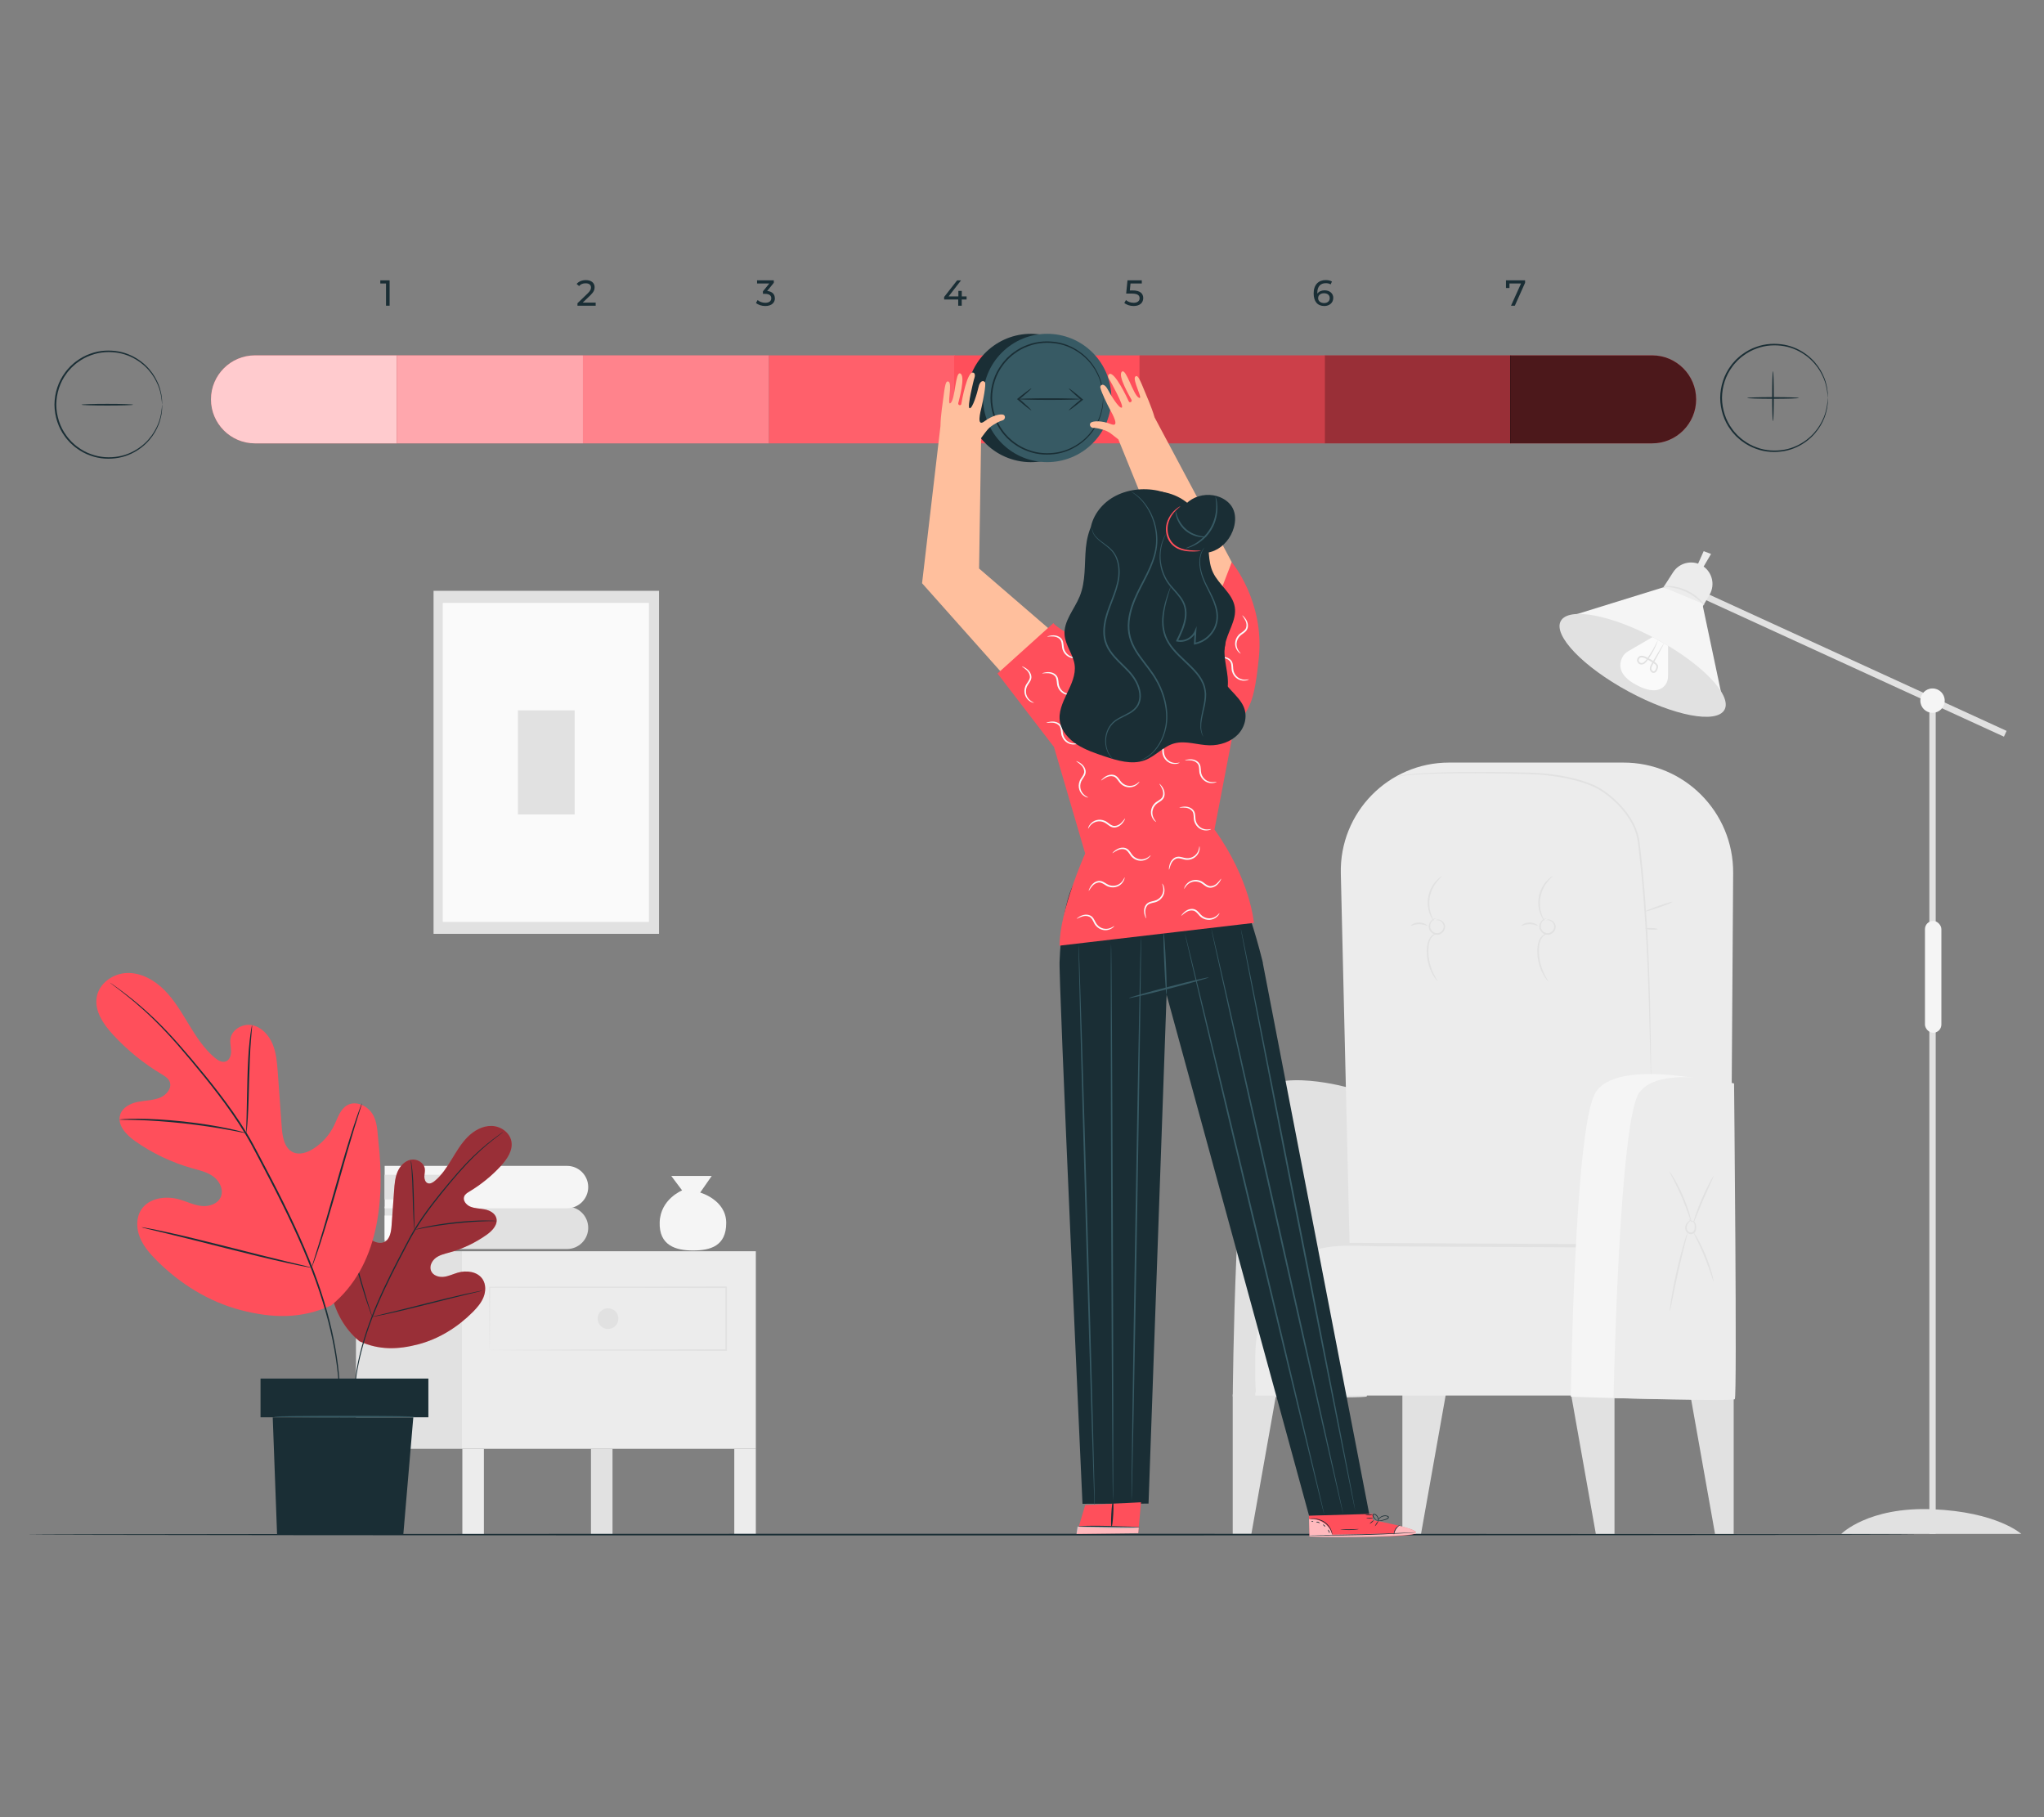 <?xml version="1.0" encoding="UTF-8"?>
<svg id="Layer_2" data-name="Layer 2" xmlns="http://www.w3.org/2000/svg" viewBox="0 0 540 480">
  <rect x="0" y="0" width="540" height="480" fill="#808080" stroke="none"/>
  <defs>
    <style>
      .cls-1 {
        opacity: .7;
      }

      .cls-2 {
        opacity: .5;
      }

      .cls-3 {
        opacity: .6;
      }

      .cls-4 {
        fill: #375a64;
      }

      .cls-4, .cls-5, .cls-6, .cls-7, .cls-8, .cls-9, .cls-10, .cls-11, .cls-12, .cls-13, .cls-14 {
        stroke-width: 0px;
      }

      .cls-5 {
        fill: #e1e1e1;
      }

      .cls-6 {
        fill: #ececec;
      }

      .cls-15 {
        opacity: .2;
      }

      .cls-8 {
        fill: #f5f5f5;
      }

      .cls-9 {
        fill: none;
      }

      .cls-10 {
        fill: #1a2e35;
      }

      .cls-16 {
        opacity: .4;
      }

      .cls-11 {
        fill: #fff;
      }

      .cls-17 {
        opacity: .3;
      }

      .cls-12 {
        fill: #fafafa;
      }

      .cls-18 {
        opacity: .1;
      }

      .cls-13 {
        fill: #ff4f5b;
      }

      .cls-14 {
        fill: #ffbf9d;
      }
    </style>
  </defs>
  <g id="Layer_2-2" data-name="Layer 2">
    <g>
      <g>
        <g>
          <path class="cls-5" d="m438.4,206.73c.04.11-1.92.87-4.37,1.68-2.45.81-4.47,1.38-4.51,1.27-.04-.11,1.92-.87,4.37-1.68,2.45-.81,4.47-1.38,4.51-1.27Z"/>
          <g>
            <polygon class="cls-5" points="325.67 368.35 325.67 405.17 330.6 405.17 337.22 367.93 325.67 368.35"/>
            <polygon class="cls-5" points="370.49 368.35 370.49 405.17 375.42 405.17 382.04 367.93 370.49 368.35"/>
            <polygon class="cls-5" points="426.53 368.35 426.53 405.17 421.6 405.17 414.99 367.93 426.53 368.35"/>
            <polygon class="cls-5" points="458.02 368.35 458.02 405.17 453.09 405.17 446.47 367.93 458.02 368.35"/>
            <path class="cls-5" d="m356.47,287.36s-19.48-5.62-24.85,1.87c-5.37,7.49-5.94,79.63-5.94,79.63,0,0,34.77.63,35.41,0,.64-.63-4.61-81.5-4.61-81.5Z"/>
            <path class="cls-6" d="m457.03,355.7l.85-125.09c.11-16.14-12.98-29.26-29.12-29.18h-45.92c-16.07,0-28.99,13.23-28.61,29.29l2.95,124.98h99.85Z"/>
            <path class="cls-6" d="m457.03,355.7s-17.7-26.11-38.51-26.97c-20.8-.86-65.64,0-65.64,0,0,0-19.88.75-21.26,25.37v14.52h125.41v-12.93Z"/>
            <path class="cls-5" d="m416.33,329.48c-17.16-.09-34.32-.18-51.48-.27-5.38-.03-11.49-.69-16.7.79-15.34,4.36-17.6,23.98-16.38,37.52.05.56-.82.55-.87,0-1.02-11.35.18-27.25,9.88-34.81,5.6-4.36,12.11-4.43,18.79-4.4,18.92.1,37.83.2,56.75.3.56,0,.56.87,0,.87h0Z"/>
            <path class="cls-5" d="m368.4,205.34s.44-.17,1.32-.4c.44-.08.99-.18,1.65-.28.66-.07,1.41-.17,2.27-.24,3.42-.29,8.38-.47,14.5-.5,3.06-.02,6.42,0,10.02.05,3.59.09,7.46,0,11.5.53,2.02.25,4.07.6,6.14,1.11,2.07.51,4.15,1.17,6.14,2.19,1.99,1.04,3.76,2.46,5.41,4.06,1.63,1.61,3.08,3.47,4.19,5.56.54,1.05.98,2.15,1.28,3.29.31,1.14.39,2.3.53,3.42.27,2.26.49,4.49.71,6.69.42,4.39.73,8.63.99,12.67.51,8.09.73,15.38.88,21.5.15,6.12.2,11.08.24,14.5.01,1.69.02,3.02.03,3.94,0,.43,0,.77,0,1.03,0,.23,0,.35-.02.35,0,0-.02-.12-.03-.35,0-.25-.02-.59-.04-1.02-.03-.92-.06-2.25-.11-3.94-.09-3.45-.22-8.39-.38-14.5-.19-6.12-.45-13.41-.98-21.48-.27-4.04-.59-8.27-1.01-12.66-.22-2.19-.44-4.42-.71-6.68-.14-1.13-.22-2.27-.52-3.36-.29-1.1-.71-2.17-1.24-3.19-1.08-2.04-2.5-3.87-4.11-5.45-1.61-1.57-3.37-2.98-5.3-3.99-1.94-.99-4-1.66-6.05-2.16-2.05-.51-4.09-.86-6.09-1.11-4-.54-7.86-.46-11.45-.57-3.6-.07-6.95-.1-10.01-.1-6.12,0-11.08.12-14.49.36-.85.06-1.61.15-2.26.2-.64.09-1.19.17-1.65.24-.44.08-.77.19-.99.24-.22.05-.34.08-.34.07Z"/>
            <path class="cls-5" d="m441.82,238.23c.04.11-1.52.77-3.49,1.46-1.97.69-3.6,1.16-3.64,1.05-.04-.11,1.52-.77,3.49-1.46,1.97-.69,3.6-1.16,3.64-1.05Z"/>
            <path class="cls-5" d="m437.95,245.42c0,.12-.74.19-1.64.15-.9-.04-1.63-.17-1.62-.29,0-.12.74-.19,1.64-.15.9.04,1.63.17,1.62.29Z"/>
            <g>
              <path class="cls-5" d="m408.49,243.03s.15-.12.49-.14c.33-.02.83.08,1.3.47.46.36.88,1.13.64,1.95-.21.78-.93,1.54-1.92,1.62-.99.05-1.8-.59-2.14-1.32-.37-.75-.18-1.56.15-2.05.32-.51.75-.78,1.05-.89.31-.12.49-.11.5-.09.04.07-.75.19-1.28,1.14-.25.45-.37,1.12-.05,1.72.29.59.99,1.11,1.75,1.06.76-.05,1.38-.67,1.56-1.3.21-.64-.08-1.26-.45-1.61-.38-.36-.81-.5-1.1-.53-.3-.03-.47,0-.48-.03Z"/>
              <path class="cls-5" d="m410.18,231.44c.05.06-.56.5-1.3,1.42-.74.9-1.59,2.35-1.92,4.11-.32,1.76-.04,3.41.34,4.52.37,1.12.78,1.75.72,1.79-.04.03-.54-.55-1.01-1.68-.47-1.12-.82-2.85-.48-4.71.34-1.86,1.28-3.35,2.11-4.23.84-.9,1.51-1.25,1.54-1.22Z"/>
              <path class="cls-5" d="m409.04,259.25s-.62-.56-1.28-1.72c-.66-1.15-1.36-2.9-1.56-4.95-.1-1.02-.08-1.99.05-2.88.13-.88.44-1.67.89-2.21.44-.54.96-.8,1.33-.9.37-.1.59-.05.59-.03.03.07-.9.08-1.67,1.12-.78,1.01-.92,2.9-.75,4.85.19,1.97.82,3.68,1.4,4.84.57,1.17,1.07,1.82,1.01,1.87Z"/>
              <path class="cls-5" d="m401.93,244.54c-.09-.08.79-.86,2.17-.86,1.37-.01,2.26.76,2.17.84-.07.11-.96-.42-2.17-.4-1.22,0-2.1.53-2.17.42Z"/>
            </g>
            <g>
              <path class="cls-5" d="m379.28,243.03s.15-.12.49-.14c.33-.02.83.08,1.3.47.46.36.88,1.13.64,1.95-.21.78-.93,1.54-1.92,1.62-.99.05-1.8-.59-2.14-1.32-.37-.75-.18-1.56.15-2.05.32-.51.75-.78,1.05-.89.31-.12.49-.11.5-.09.04.07-.75.19-1.28,1.14-.25.45-.37,1.12-.05,1.72.29.59.99,1.11,1.75,1.06.75-.05,1.38-.67,1.56-1.3.21-.64-.08-1.26-.45-1.61-.38-.36-.81-.5-1.1-.53-.3-.03-.47,0-.48-.03Z"/>
              <path class="cls-5" d="m380.96,231.44c.05.06-.56.5-1.3,1.42-.74.9-1.59,2.35-1.92,4.11-.32,1.76-.04,3.41.34,4.52.37,1.12.78,1.75.72,1.79-.04.03-.54-.55-1.01-1.68-.47-1.12-.82-2.85-.48-4.71.34-1.86,1.28-3.35,2.11-4.23.84-.9,1.51-1.25,1.54-1.22Z"/>
              <path class="cls-5" d="m379.83,259.25s-.62-.56-1.28-1.72c-.66-1.15-1.36-2.9-1.56-4.95-.1-1.02-.08-1.99.05-2.88.13-.88.44-1.67.89-2.21.44-.54.96-.8,1.33-.9.37-.1.59-.05.59-.03.03.07-.9.08-1.67,1.12-.78,1.01-.92,2.9-.75,4.85.19,1.97.82,3.68,1.4,4.84.57,1.17,1.07,1.82,1.01,1.87Z"/>
              <path class="cls-5" d="m372.72,244.54c-.09-.08.79-.86,2.17-.86,1.37-.01,2.26.76,2.17.84-.07.11-.96-.42-2.17-.4-1.22,0-2.1.53-2.17.42Z"/>
            </g>
            <g>
              <path class="cls-8" d="m456.5,286.52s-29.79-7.71-35.17,2.43c-5.39,10.14-6.34,79.98-6.34,79.98,0,0,43.01,1.58,43.11-.23.1-1.81-1.6-82.19-1.6-82.19Z"/>
              <path class="cls-6" d="m458.11,286.19s-19.67-5.06-25.04,2.43c-5.37,7.49-6.79,80.67-6.79,80.67,0,0,31.4.93,32.04.29.64-.63-.2-83.39-.2-83.39Z"/>
            </g>
            <path class="cls-5" d="m446.58,322.65s.08-.17.37-.2c.27-.04.74.15.95.62.2.47.26,1.02.18,1.66-.05.31-.17.68-.47.94-.29.27-.73.38-1.12.3-.56-.09-1.02-.53-1.18-1.01-.17-.48-.12-.96.03-1.35.32-.78.9-1.17,1.25-1.36l.02.18c-.33-.14-.5-.23-.49-.27.01-.03.2,0,.55.08l.18.04-.16.13c-.29.24-.78.66-1.01,1.32-.1.33-.12.72.02,1.09.13.36.44.65.86.72.6.12,1.03-.34,1.11-.89.09-.53.07-1.09-.06-1.46-.13-.39-.45-.55-.67-.58-.22-.03-.35.06-.37.03Z"/>
            <path class="cls-5" d="m440.99,309.38s.54.64,1.22,1.79c.69,1.15,1.56,2.78,2.38,4.65.81,1.87,1.41,3.63,1.78,4.91.37,1.29.52,2.1.47,2.11-.06.02-.32-.77-.76-2.02-.44-1.25-1.08-2.97-1.88-4.83-.81-1.86-1.63-3.5-2.24-4.67-.61-1.18-1.01-1.9-.95-1.94Z"/>
            <path class="cls-5" d="m452.73,310.61c.06.03-.25.72-.76,1.84-.51,1.11-1.21,2.65-1.95,4.36-.74,1.71-1.38,3.28-1.84,4.41-.46,1.13-.76,1.83-.82,1.81-.06-.02.14-.76.53-1.92.39-1.16.98-2.76,1.73-4.48.74-1.72,1.5-3.24,2.08-4.32.58-1.08.99-1.73,1.04-1.7Z"/>
            <path class="cls-5" d="m441.12,346.46s0-.31.05-.85c.06-.54.17-1.32.32-2.28.3-1.92.79-4.56,1.44-7.45.65-2.89,1.35-5.49,1.9-7.35.27-.93.51-1.68.69-2.19.18-.51.29-.79.31-.79.06.02-.23,1.18-.7,3.06-.47,1.88-1.12,4.48-1.77,7.36-.65,2.88-1.18,5.51-1.56,7.41-.38,1.9-.62,3.08-.68,3.07Z"/>
            <path class="cls-5" d="m452.71,338.45c-.06.02-.3-.72-.71-1.91-.4-1.19-.98-2.82-1.7-4.58-.72-1.77-1.45-3.34-1.99-4.47-.54-1.13-.89-1.83-.83-1.86.05-.03.49.62,1.1,1.72.62,1.1,1.4,2.66,2.12,4.44.73,1.78,1.26,3.44,1.59,4.66.33,1.22.47,1.99.41,2Z"/>
          </g>
        </g>
        <g>
          <rect class="cls-6" x="193.99" y="382.7" width="5.69" height="22.63" transform="translate(393.67 788.03) rotate(180)"/>
          <rect class="cls-6" x="122.14" y="382.7" width="5.69" height="22.63" transform="translate(249.98 788.03) rotate(180)"/>
          <rect class="cls-5" x="156.13" y="382.7" width="5.69" height="22.63" transform="translate(317.95 788.03) rotate(180)"/>
          <rect class="cls-5" x="95.04" y="382.7" width="5.69" height="22.63" transform="translate(195.78 788.03) rotate(180)"/>
          <rect class="cls-6" x="122.04" y="330.51" width="77.64" height="52.18"/>
          <rect class="cls-5" x="94.04" y="330.51" width="28" height="52.18"/>
          <path class="cls-5" d="m129.37,356.61s0-.1.01-.29c0-.21,0-.48.01-.85,0-.76.02-1.85.03-3.26.02-2.85.04-6.98.07-12.2l-.13.13c14.24.02,36.95.05,62.49.08-.09-.09.21.21-.2-.21h0v2.13c0,.71,0,1.41,0,2.12,0,1.41,0,2.8,0,4.19,0,2.77,0,5.49,0,8.16l.2-.2c-17.83.04-33.42.07-44.57.09-5.58.02-10.04.04-13.13.06-1.53.01-2.72.02-3.54.03-.39,0-.7,0-.92.01-.21,0-.32.01-.32.01,0,0,.1,0,.3.01.22,0,.51,0,.9.01.81,0,1.99.02,3.5.03,3.08.01,7.53.03,13.08.06,11.19.02,26.83.06,44.72.09h.2s0-.2,0-.2c0-2.67,0-5.39,0-8.16,0-1.39,0-2.78,0-4.19,0-.7,0-1.41,0-2.12v-1.06s0-.53,0-.53v-.52h0c-.42-.43-.12-.13-.21-.22-25.54.03-48.25.06-62.49.08h-.13s0,.13,0,.13c.03,5.25.05,9.41.07,12.27.01,1.4.02,2.48.03,3.23,0,.35,0,.62.01.82,0,.18,0,.27.01.27Z"/>
          <path class="cls-5" d="m157.89,348.31c0,1.51,1.23,2.74,2.74,2.74s2.74-1.23,2.74-2.74-1.23-2.74-2.74-2.74-2.74,1.23-2.74,2.74Z"/>
          <path class="cls-8" d="m188.04,310.61l-3.06,4.4s6.88,1.91,6.88,8.03-4.21,7.27-8.79,7.27-8.99-1.34-8.79-7.46c.19-6.12,5.93-8.41,5.93-8.41l-2.87-3.82h10.71Z"/>
          <g>
            <path class="cls-5" d="m101.62,318.72v11.2h48.18c3.09,0,5.6-2.51,5.6-5.6h0c0-3.09-2.51-5.6-5.6-5.6"/>
            <path class="cls-12" d="m103.36,321.07h17.37v6.51h-17.37c-.96,0-1.75-.78-1.75-1.75v-3.02c0-.96.78-1.75,1.75-1.75Z" transform="translate(222.35 648.65) rotate(180)"/>
          </g>
          <g>
            <path class="cls-8" d="m101.62,307.96v11.2h48.18c3.09,0,5.6-2.51,5.6-5.6h0c0-3.09-2.51-5.6-5.6-5.6h-48.18Z"/>
            <path class="cls-5" d="m103.36,310.31h17.37v6.51h-17.37c-.96,0-1.75-.78-1.75-1.75v-3.02c0-.96.78-1.75,1.75-1.75Z" transform="translate(222.35 627.13) rotate(180)"/>
          </g>
        </g>
        <g>
          <rect class="cls-5" x="488.92" y="131.47" width="1.68" height="88.07" transform="translate(126.15 547.6) rotate(-65.38)"/>
          <rect class="cls-5" x="509.71" y="185.04" width="1.68" height="220.13"/>
          <rect class="cls-8" x="508.55" y="243.25" width="4.34" height="29.54" rx="2.17" ry="2.17" transform="translate(1021.44 516.05) rotate(-180)"/>
          <path class="cls-6" d="m451.65,157.07l-2.23,3.85-9.96-5.79,2.54-3.95c1.59-2.48,4.83-3.33,7.43-1.93h0c2.82,1.51,3.83,5.06,2.22,7.83Z"/>
          <polygon class="cls-8" points="449.72 159.4 455.4 186.25 414.25 162.94 439.46 155.13 449.72 159.4"/>
          <path class="cls-5" d="m412.33,164.05c2.06-3.81,13.42-1.65,25.37,4.81,11.95,6.47,19.96,14.8,17.9,18.6-2.06,3.81-13.42,1.65-25.37-4.81-11.95-6.47-19.96-14.8-17.9-18.6Z"/>
          <path class="cls-5" d="m534,405.17h-47.55s7.07-7.2,24.1-6.51c17.03.69,23.45,6.51,23.45,6.51Z"/>
          <path class="cls-8" d="m507.33,185.07c0,1.78,1.44,3.22,3.22,3.22s3.22-1.44,3.22-3.22-1.44-3.22-3.22-3.22-3.22,1.44-3.22,3.22Z"/>
          <polygon class="cls-6" points="449.79 150.15 452.04 146.32 450.09 145.59 448.3 149.6 449.79 150.15"/>
          <path class="cls-5" d="m439.46,154.9c-.02.15,2.83-.03,5.9,1.41,3.09,1.4,4.81,3.67,4.91,3.56.04-.03-.32-.63-1.11-1.44-.78-.81-2.04-1.79-3.61-2.52-1.58-.72-3.14-1.04-4.26-1.11-1.13-.07-1.82.04-1.82.09Z"/>
          <g>
            <path class="cls-12" d="m440.68,170.58v8c0,.93-.29,1.86-.9,2.55-1.02,1.16-3.15,2.09-7.45-.19-5.06-2.67-4.55-5.67-3.74-7.29.35-.69.9-1.25,1.56-1.63l6.42-3.74,4.11,2.29Z"/>
            <path class="cls-5" d="m437.98,169.11s-.18.33-.48.93c-.3.6-.74,1.47-1.39,2.48-.32.51-.69,1.05-1.1,1.62-.2.28-.43.56-.7.76-.27.21-.61.31-.9.19-.29-.11-.52-.43-.48-.75.03-.33.28-.63.63-.68.35-.06.76.08,1.14.27.4.19.8.4,1.19.63.39.23.77.48,1.12.73.36.25.64.52.61.86-.03.33-.24.78-.44,1.02-.21.25-.53.17-.74-.09-.21-.25-.2-.59-.09-.92.11-.33.3-.64.47-.95.34-.61.66-1.19.95-1.73.54-1,.99-1.84,1.35-2.52.31-.6.47-.94.44-.95s-.24.29-.59.87c-.4.66-.89,1.47-1.48,2.45-.31.53-.65,1.1-1,1.7-.17.31-.38.62-.52,1.01-.07.19-.11.41-.1.64,0,.24.1.47.24.66.15.19.35.35.62.4.28.05.57-.08.74-.26.18-.19.28-.4.37-.6.09-.2.18-.43.2-.69.03-.26-.07-.56-.24-.76-.16-.21-.36-.35-.54-.49-.37-.27-.75-.52-1.16-.76s-.81-.45-1.22-.65c-.42-.19-.88-.38-1.4-.3-.53.08-.94.56-.98,1.07-.05.53.3,1,.75,1.17.47.18.97,0,1.28-.26.33-.26.56-.56.77-.86.41-.59.76-1.15,1.07-1.67.62-1.05,1.03-1.94,1.28-2.57.25-.63.34-.99.32-1Z"/>
          </g>
        </g>
        <g>
          <rect class="cls-5" x="99.02" y="171.58" width="90.61" height="59.57" transform="translate(-57.04 345.69) rotate(-90)"/>
          <rect class="cls-12" x="102.08" y="174.15" width="84.26" height="54.47" transform="translate(-57.18 345.6) rotate(-90)"/>
          <rect class="cls-5" x="130.58" y="193.89" width="27.49" height="14.99" transform="translate(-57.07 345.71) rotate(-90)"/>
        </g>
        <path class="cls-10" d="m506.47,405.36c0,.12-111.82.22-249.72.22s-249.75-.1-249.75-.22,111.8-.22,249.75-.22,249.72.1,249.72.22Z"/>
        <g>
          <g>
            <path class="cls-13" d="m67.36,93.87h37.51v23.24h-37.51c-6.41,0-11.62-5.21-11.62-11.62h0c0-6.41,5.21-11.62,11.62-11.62Z"/>
            <g class="cls-1">
              <path class="cls-11" d="m67.36,93.87h37.51v23.24h-37.51c-6.41,0-11.62-5.21-11.62-11.62h0c0-6.41,5.21-11.62,11.62-11.62Z"/>
            </g>
            <rect class="cls-13" x="104.87" y="93.87" width="49.13" height="23.24"/>
            <g class="cls-2">
              <rect class="cls-11" x="104.87" y="93.87" width="49.13" height="23.24"/>
            </g>
            <rect class="cls-13" x="154.01" y="93.87" width="49.13" height="23.24"/>
            <g class="cls-17">
              <rect class="cls-11" x="154.01" y="93.87" width="49.13" height="23.24"/>
            </g>
            <rect class="cls-13" x="203.14" y="93.87" width="49.13" height="23.24"/>
            <g class="cls-18">
              <rect class="cls-11" x="203.14" y="93.87" width="49.13" height="23.24"/>
            </g>
            <rect class="cls-13" x="252.07" y="93.87" width="49.13" height="23.24"/>
            <rect class="cls-13" x="301.04" y="93.87" width="49.13" height="23.24"/>
            <g class="cls-15">
              <rect class="cls-7" x="301.04" y="93.87" width="49.13" height="23.24"/>
            </g>
            <rect class="cls-13" x="350" y="93.87" width="49.13" height="23.24"/>
            <path class="cls-13" d="m398.97,93.87h37.51c6.41,0,11.62,5.21,11.62,11.62h0c0,6.41-5.21,11.62-11.62,11.62h-37.51v-23.24h0Z"/>
            <g class="cls-16">
              <rect class="cls-7" x="350" y="93.87" width="49.13" height="23.24"/>
            </g>
            <g class="cls-1">
              <path class="cls-7" d="m398.97,93.87h37.51c6.41,0,11.62,5.21,11.62,11.62h0c0,6.41-5.21,11.62-11.62,11.62h-37.51v-23.24h0Z"/>
            </g>
            <g>
              <g>
                <circle class="cls-10" cx="272.34" cy="105.12" r="16.95" transform="translate(101.23 341.64) rotate(-75.22)"/>
                <circle class="cls-4" cx="276.66" cy="105.12" r="16.95" transform="translate(6.7 226.42) rotate(-45)"/>
              </g>
              <path class="cls-10" d="m291.44,105.12c-.08,0,.02-1.32-.54-3.59-.27-1.14-.81-2.48-1.65-3.9-.85-1.41-2.07-2.89-3.74-4.14-1.66-1.24-3.75-2.29-6.15-2.71-2.39-.41-5.09-.33-7.66.65-1.29.45-2.54,1.13-3.69,1.99-.59.41-1.11.92-1.65,1.41-.49.54-1,1.07-1.43,1.69-1.79,2.38-2.8,5.45-2.83,8.61.03,3.16,1.04,6.22,2.83,8.61.42.62.94,1.15,1.43,1.69.54.49,1.06,1,1.65,1.41,1.15.86,2.39,1.54,3.69,1.99,2.57.98,5.27,1.06,7.66.65,2.41-.42,4.5-1.48,6.15-2.71,1.66-1.25,2.89-2.73,3.74-4.14.84-1.42,1.38-2.76,1.65-3.9.57-2.27.47-3.59.54-3.59,0,0,.01.08.01.24,0,.18,0,.42-.01.7,0,.31-.02.69-.09,1.14-.06.45-.12.97-.28,1.54-.24,1.16-.77,2.52-1.6,3.98-.84,1.45-2.07,2.97-3.76,4.26-1.68,1.28-3.81,2.38-6.28,2.83-2.45.43-5.22.37-7.86-.63-1.33-.46-2.62-1.15-3.8-2.03-.61-.42-1.14-.94-1.7-1.44-.51-.56-1.04-1.1-1.47-1.74-1.85-2.45-2.9-5.61-2.92-8.86.03-3.25,1.07-6.41,2.92-8.86.44-.63.97-1.18,1.47-1.74.56-.5,1.09-1.02,1.7-1.44,1.18-.88,2.47-1.57,3.8-2.03,2.65-.99,5.42-1.06,7.86-.63,2.47.45,4.6,1.54,6.28,2.83,1.69,1.29,2.91,2.81,3.76,4.26.84,1.46,1.36,2.82,1.6,3.98.16.57.22,1.09.28,1.54.08.45.09.83.09,1.14,0,.29.01.52.01.7,0,.16,0,.24-.01.24Z"/>
            </g>
            <path class="cls-10" d="m102.93,74.05v6.7h-.95v-5.87h-1.51v-.83h2.46Z"/>
            <path class="cls-10" d="m157.37,79.92v.83h-4.81v-.65l2.73-2.63c.71-.69.84-1.11.84-1.53,0-.69-.49-1.11-1.43-1.11-.72,0-1.3.23-1.71.73l-.65-.56c.52-.64,1.41-1.01,2.45-1.01,1.4,0,2.3.72,2.3,1.87,0,.65-.19,1.23-1.1,2.11l-2.05,1.97h3.44Z"/>
            <path class="cls-10" d="m204.72,78.78c0,1.13-.83,2.05-2.54,2.05-.96,0-1.9-.31-2.46-.81l.44-.76c.45.42,1.2.72,2.02.72,1.01,0,1.58-.46,1.58-1.19s-.51-1.17-1.66-1.17h-.54v-.67l1.68-2.07h-3.23v-.83h4.42v.65l-1.75,2.16c1.34.12,2.02.88,2.02,1.91Z"/>
            <path class="cls-10" d="m255.35,79.11h-1.27v1.65h-.93v-1.65h-3.72v-.67l3.43-4.38h1.03l-3.28,4.23h2.58v-1.45h.9v1.45h1.27v.82Z"/>
            <path class="cls-10" d="m302.03,78.74c0,1.16-.82,2.09-2.54,2.09-.95,0-1.89-.31-2.46-.81l.44-.76c.45.42,1.2.72,2.01.72,1.01,0,1.59-.47,1.59-1.2s-.48-1.23-2.03-1.23h-1.52l.35-3.5h3.78v.83h-2.98l-.18,1.84h.75c2,0,2.79.83,2.79,2.02Z"/>
            <path class="cls-10" d="m352.23,78.71c0,1.29-1.04,2.12-2.37,2.12-1.8,0-2.81-1.21-2.81-3.34,0-2.29,1.29-3.51,3.17-3.51.63,0,1.23.12,1.67.39l-.36.75c-.34-.23-.8-.32-1.28-.32-1.36,0-2.23.85-2.23,2.53,0,.08,0,.15,0,.24.38-.57,1.09-.88,1.92-.88,1.33,0,2.3.79,2.3,2.03Zm-.93.04c0-.79-.59-1.29-1.53-1.29s-1.54.56-1.54,1.3c0,.69.56,1.29,1.59,1.29.87,0,1.48-.51,1.48-1.3Z"/>
            <path class="cls-10" d="m402.91,74.05v.65l-2.71,6.05h-1.01l2.65-5.87h-3.06v1.2h-.92v-2.03h5.05Z"/>
          </g>
          <g>
            <path class="cls-10" d="m272.47,108.39c-.08.09-1.67-1.15-3.55-2.77l-.04-.03-.2-.17.2-.16c1.91-1.56,3.51-2.74,3.58-2.65s-1.4,1.43-3.31,2.98v-.34s.04.03.04.03c1.88,1.62,3.34,3.01,3.26,3.1Z"/>
            <path class="cls-10" d="m282.37,102.6c.08-.09,1.67,1.15,3.55,2.77l.04.03.2.17-.2.16c-1.91,1.56-3.51,2.74-3.58,2.65-.08-.09,1.4-1.43,3.31-2.98v.34s-.04-.03-.04-.03c-1.88-1.62-3.34-3.01-3.26-3.1Z"/>
            <path class="cls-10" d="m285.37,105.42c0,.12-3.66.22-8.17.22s-8.17-.1-8.17-.22,3.66-.22,8.17-.22,8.17.1,8.17.22Z"/>
          </g>
          <g>
            <path class="cls-10" d="m42.83,106.9c-.07,0,.02-1.26-.52-3.42-.25-1.08-.77-2.36-1.57-3.72-.81-1.35-1.98-2.75-3.56-3.95-1.58-1.18-3.57-2.18-5.87-2.59-2.28-.39-4.85-.31-7.3.62-1.23.43-2.42,1.08-3.51,1.89-.56.39-1.06.87-1.57,1.34-.47.52-.96,1.02-1.36,1.61-1.71,2.27-2.67,5.19-2.7,8.21.03,3.01.99,5.93,2.7,8.21.4.59.89,1.09,1.36,1.61.52.47,1.01.95,1.57,1.34,1.09.82,2.28,1.47,3.51,1.9,2.45.93,5.02,1.01,7.3.62,2.3-.4,4.29-1.41,5.87-2.59,1.59-1.19,2.75-2.6,3.56-3.95.81-1.35,1.32-2.63,1.57-3.72.54-2.16.45-3.43.52-3.42,0,0,.01.08.01.23,0,.18,0,.4-.01.67,0,.3-.02.66-.09,1.09-.06.43-.11.93-.27,1.47-.23,1.1-.73,2.41-1.53,3.8-.81,1.38-1.98,2.83-3.59,4.07-1.6,1.22-3.64,2.27-5.99,2.7-2.34.42-4.98.35-7.51-.6-1.27-.44-2.5-1.1-3.63-1.94-.58-.4-1.09-.9-1.63-1.38-.48-.53-.99-1.05-1.41-1.66-1.77-2.34-2.76-5.36-2.79-8.46.03-3.1,1.03-6.12,2.79-8.46.42-.6.92-1.13,1.41-1.66.53-.48,1.04-.98,1.63-1.38,1.13-.84,2.35-1.5,3.62-1.94,2.53-.95,5.17-1.01,7.51-.6,2.35.43,4.39,1.47,5.99,2.7,1.61,1.23,2.78,2.68,3.59,4.07.8,1.39,1.3,2.7,1.53,3.8.15.54.21,1.04.27,1.47.07.43.09.79.09,1.09,0,.27,0,.5.01.67,0,.15,0,.23-.01.23Z"/>
            <path class="cls-10" d="m35.17,106.9c0,.12-3.05.22-6.82.22s-6.82-.1-6.82-.22,3.05-.22,6.82-.22,6.82.1,6.82.22Z"/>
          </g>
          <g>
            <g>
              <path class="cls-10" d="m482.89,105.12c-.07,0,.02-1.26-.52-3.42-.25-1.08-.77-2.36-1.57-3.72-.81-1.35-1.98-2.75-3.56-3.95-1.58-1.18-3.57-2.18-5.87-2.59-2.28-.39-4.85-.31-7.3.62-1.23.43-2.42,1.08-3.51,1.89-.56.39-1.06.87-1.57,1.34-.47.52-.96,1.02-1.36,1.61-1.71,2.27-2.67,5.19-2.7,8.21.03,3.01.99,5.93,2.7,8.21.4.59.89,1.09,1.36,1.61.52.47,1.01.95,1.57,1.34,1.09.82,2.28,1.47,3.51,1.9,2.45.93,5.02,1.01,7.3.62,2.3-.4,4.29-1.41,5.87-2.59,1.59-1.19,2.75-2.6,3.56-3.95.81-1.35,1.32-2.63,1.57-3.72.54-2.16.45-3.43.52-3.42,0,0,.01.08.01.23,0,.18,0,.4-.01.67,0,.3-.02.66-.09,1.09-.06.43-.11.93-.27,1.47-.23,1.1-.73,2.41-1.53,3.8-.81,1.38-1.98,2.83-3.59,4.07-1.6,1.22-3.64,2.27-5.99,2.7-2.34.42-4.98.35-7.51-.6-1.27-.44-2.5-1.1-3.63-1.94-.58-.4-1.09-.9-1.63-1.38-.48-.53-.99-1.05-1.41-1.66-1.77-2.34-2.76-5.36-2.79-8.46.03-3.1,1.03-6.12,2.79-8.46.42-.6.92-1.13,1.41-1.66.53-.48,1.04-.98,1.63-1.38,1.13-.84,2.35-1.5,3.62-1.94,2.53-.95,5.17-1.01,7.51-.6,2.35.43,4.39,1.47,5.99,2.7,1.61,1.23,2.78,2.68,3.59,4.07.8,1.39,1.3,2.7,1.53,3.8.15.54.21,1.04.27,1.47.07.43.09.79.09,1.09,0,.27,0,.5.01.67,0,.15,0,.23-.01.23Z"/>
              <path class="cls-10" d="m475.23,105.12c0,.12-3.05.22-6.82.22s-6.82-.1-6.82-.22,3.05-.22,6.82-.22,6.82.1,6.82.22Z"/>
            </g>
            <path class="cls-10" d="m468.4,111.24c-.12,0-.22-2.95-.22-6.59s.1-6.59.22-6.59.22,2.95.22,6.59-.1,6.59-.22,6.59Z"/>
          </g>
        </g>
        <g>
          <g>
            <path class="cls-13" d="m94.96,354.28c-8.12-6.68-9.19-17.97-8.06-27.95.19-1.67.14-3.44,1.05-4.85.91-1.4,2.84-2.26,4.29-1.44,1.2.68,1.62,2.17,2.22,3.42.8,1.66,2.07,3.08,3.63,4.05,1.02.64,2.31,1.08,3.41.58,1.5-.68,1.83-2.66,1.95-4.32.22-3.1.45-6.2.67-9.3.12-1.66.25-3.36.89-4.9.64-1.54,1.9-2.91,3.51-3.23,1.62-.32,3.5.75,3.71,2.4.09.69-.11,1.38-.12,2.07,0,.69.25,1.48.89,1.73.65.25,1.35-.17,1.89-.62,1.85-1.54,3.18-3.61,4.44-5.68,1.26-2.06,2.49-4.18,4.19-5.89,1.7-1.71,3.97-2.99,6.36-2.94,2.39.05,4.81,1.72,5.23,4.11.42,2.39-1.14,4.66-2.77,6.44-2.43,2.64-5.24,4.92-8.3,6.76-.55.33-1.15.69-1.4,1.29-.45,1.08.52,2.26,1.58,2.71,1.21.51,2.56.49,3.84.74,1.28.25,2.64.94,3.04,2.2.55,1.75-1.01,3.42-2.5,4.48-2.98,2.12-6.33,3.71-9.83,4.69-1.26.35-2.58.64-3.63,1.42-1.05.78-1.77,2.23-1.26,3.45.5,1.22,2,1.71,3.3,1.58,1.3-.14,2.5-.74,3.76-1.11,2.35-.68,5.29-.29,6.6,1.8.86,1.37.8,3.19.19,4.7-.61,1.51-1.7,2.76-2.84,3.91-4,4.01-8.96,7.1-14.4,8.52-5.44,1.42-10.39,1.53-15.51-.81"/>
            <g class="cls-16">
              <path class="cls-7" d="m94.96,354.28c-8.12-6.68-9.19-17.97-8.06-27.95.19-1.67.14-3.44,1.05-4.85.91-1.4,2.84-2.26,4.29-1.44,1.2.68,1.62,2.17,2.22,3.42.8,1.66,2.07,3.08,3.63,4.05,1.02.64,2.31,1.08,3.41.58,1.5-.68,1.83-2.66,1.95-4.32.22-3.1.45-6.2.67-9.3.12-1.66.25-3.36.89-4.9.64-1.54,1.9-2.91,3.51-3.23,1.62-.32,3.5.75,3.71,2.4.09.69-.11,1.38-.12,2.07,0,.69.25,1.48.89,1.73.65.25,1.35-.17,1.89-.62,1.85-1.54,3.18-3.61,4.44-5.68,1.26-2.06,2.49-4.18,4.19-5.89,1.7-1.71,3.97-2.99,6.36-2.94,2.39.05,4.81,1.72,5.23,4.11.42,2.39-1.14,4.66-2.77,6.44-2.43,2.64-5.24,4.92-8.3,6.76-.55.33-1.15.69-1.4,1.29-.45,1.08.52,2.26,1.58,2.71,1.21.51,2.56.49,3.84.74,1.28.25,2.64.94,3.04,2.2.55,1.75-1.01,3.42-2.5,4.48-2.98,2.12-6.33,3.71-9.83,4.69-1.26.35-2.58.64-3.63,1.42-1.05.78-1.77,2.23-1.26,3.45.5,1.22,2,1.71,3.3,1.58,1.3-.14,2.5-.74,3.76-1.11,2.35-.68,5.29-.29,6.6,1.8.86,1.37.8,3.19.19,4.7-.61,1.51-1.7,2.76-2.84,3.91-4,4.01-8.96,7.1-14.4,8.52-5.44,1.42-10.39,1.53-15.51-.81"/>
            </g>
            <path class="cls-10" d="m132.88,299.06s-.06.05-.17.15c-.13.1-.31.23-.53.4-.47.35-1.15.87-2.02,1.56-1.73,1.37-4.18,3.46-6.89,6.35-1.36,1.44-2.78,3.09-4.28,4.88-1.49,1.8-3.07,3.72-4.66,5.81-1.59,2.09-3.19,4.33-4.66,6.78-.74,1.22-1.42,2.5-2.11,3.81-.69,1.31-1.38,2.64-2.09,3.98-2.8,5.39-5.3,10.61-7.18,15.53-1.89,4.91-3.14,9.5-3.84,13.42-.71,3.92-.88,7.15-.89,9.38,0,1.11.02,1.98.05,2.56.01.28.02.5.02.67,0,.15,0,.23,0,.23,0,0-.02-.08-.03-.23-.01-.16-.03-.39-.06-.67-.05-.59-.09-1.45-.11-2.57-.02-2.23.12-5.48.8-9.41.67-3.94,1.91-8.55,3.79-13.49,1.87-4.94,4.37-10.18,7.17-15.57.71-1.35,1.4-2.67,2.09-3.98.69-1.31,1.37-2.6,2.12-3.83,1.48-2.46,3.1-4.71,4.69-6.8,1.6-2.09,3.19-4.02,4.69-5.8,1.51-1.79,2.94-3.43,4.31-4.86,2.74-2.89,5.21-4.95,6.97-6.3.88-.68,1.58-1.18,2.05-1.51.23-.16.41-.28.55-.38.12-.08.19-.12.19-.12Z"/>
            <path class="cls-10" d="m109.51,324.82s-.06-.26-.11-.72c-.05-.47-.1-1.14-.15-1.98-.1-1.67-.17-3.99-.23-6.54-.06-2.56-.16-4.86-.29-6.53-.06-.83-.12-1.51-.17-1.97-.04-.47-.06-.73-.04-.73.02,0,.07.25.15.71.08.46.17,1.13.26,1.97.19,1.67.32,3.98.38,6.54.06,2.52.11,4.8.14,6.54.02.79.04,1.45.06,1.98.01.47,0,.73-.01.73Z"/>
            <path class="cls-10" d="m131.19,322.51s-.31.03-.86.04c-.55,0-1.35,0-2.34.05-1.97.06-4.7.23-7.69.56-3,.33-5.7.74-7.64,1.1-.97.17-1.76.33-2.3.44-.54.11-.84.16-.85.14,0-.02.29-.11.82-.26.54-.14,1.32-.34,2.29-.54,1.94-.41,4.64-.86,7.65-1.19,3.01-.32,5.74-.47,7.72-.47.99,0,1.79.02,2.35.05.55.03.86.06.86.09Z"/>
            <path class="cls-10" d="m98.33,347.84s-.05-.09-.13-.27c-.08-.22-.18-.48-.3-.8-.26-.7-.61-1.72-1.03-2.98-.84-2.53-1.89-6.06-2.99-9.97-1.11-3.91-2.12-7.45-2.9-9.99-.39-1.24-.7-2.25-.94-3.01-.1-.33-.18-.6-.25-.82-.05-.19-.08-.29-.07-.29.01,0,.05.09.13.27.08.22.18.48.3.8.26.7.61,1.72,1.03,2.98.84,2.53,1.89,6.06,2.99,9.97,1.1,3.91,2.12,7.45,2.9,9.99.39,1.24.7,2.25.94,3.01.1.33.18.6.25.82.05.19.08.29.07.29Z"/>
            <path class="cls-10" d="m127.45,340.92s-.1.04-.29.09c-.23.06-.51.13-.85.21-.78.19-1.84.44-3.12.75-2.63.63-6.26,1.54-10.27,2.56-4.01,1.02-7.65,1.9-10.29,2.47-1.32.29-2.4.51-3.14.65-.34.06-.63.11-.86.15-.2.03-.3.04-.3.03,0-.01.1-.04.29-.09.23-.06.51-.13.85-.21.78-.19,1.84-.44,3.12-.75,2.63-.63,6.26-1.54,10.27-2.56,4.01-1.01,7.64-1.89,10.29-2.47,1.32-.29,2.4-.51,3.14-.65.34-.06.63-.11.86-.15.2-.03.3-.04.3-.03Z"/>
          </g>
          <g>
            <path class="cls-13" d="m87.53,344.8c12.53-10.31,14.19-27.74,12.45-43.16-.29-2.57-.22-5.32-1.63-7.48-1.41-2.17-4.39-3.49-6.62-2.22-1.85,1.05-2.51,3.35-3.43,5.28-1.23,2.57-3.2,4.76-5.6,6.26-1.58.98-3.57,1.66-5.26.9-2.32-1.05-2.83-4.11-3.01-6.68-.35-4.79-.69-9.57-1.04-14.36-.19-2.57-.38-5.19-1.37-7.56-.99-2.37-2.93-4.5-5.43-4.99-2.5-.49-5.4,1.15-5.72,3.71-.13,1.06.17,2.13.18,3.2.01,1.07-.39,2.29-1.38,2.67-1,.38-2.08-.27-2.91-.96-2.85-2.38-4.91-5.58-6.85-8.77-1.94-3.19-3.84-6.46-6.46-9.1-2.63-2.64-6.13-4.62-9.82-4.53-3.69.08-7.43,2.66-8.07,6.34-.65,3.69,1.75,7.2,4.28,9.94,3.75,4.08,8.08,7.6,12.82,10.43.85.51,1.78,1.06,2.16,1.99.69,1.67-.8,3.49-2.44,4.19-1.86.79-3.95.75-5.94,1.15-1.98.39-4.08,1.45-4.69,3.4-.85,2.71,1.57,5.28,3.87,6.91,4.61,3.27,9.77,5.73,15.18,7.24,1.94.54,3.98.99,5.6,2.2,1.63,1.21,2.73,3.44,1.95,5.32-.78,1.88-3.09,2.65-5.1,2.43-2.01-.21-3.86-1.15-5.8-1.71-3.63-1.05-8.17-.45-10.19,2.77-1.33,2.12-1.24,4.92-.3,7.25.94,2.33,2.62,4.27,4.39,6.04,6.17,6.19,13.83,10.96,22.24,13.15,8.4,2.19,16.05,2.37,23.94-1.25"/>
            <path class="cls-10" d="m28.98,259.52s.09.08.27.22c.2.15.47.36.82.62.72.54,1.78,1.34,3.12,2.41,2.68,2.12,6.45,5.34,10.63,9.81,2.1,2.23,4.29,4.77,6.6,7.53,2.3,2.77,4.75,5.75,7.2,8.97,2.45,3.22,4.92,6.69,7.19,10.47,1.14,1.88,2.19,3.87,3.25,5.89,1.06,2.02,2.13,4.07,3.22,6.15,4.32,8.32,8.19,16.39,11.09,23.98,2.92,7.58,4.85,14.67,5.93,20.72,1.1,6.05,1.36,11.04,1.38,14.48,0,1.72-.03,3.06-.08,3.96-.02.43-.03.77-.04,1.03,0,.23,0,.35,0,.35,0,0,.02-.12.05-.35.02-.25.05-.6.09-1.03.08-.9.14-2.24.17-3.96.04-3.44-.18-8.45-1.24-14.54-1.04-6.08-2.95-13.21-5.86-20.82-2.89-7.62-6.75-15.72-11.08-24.04-1.09-2.08-2.17-4.13-3.23-6.15-1.06-2.02-2.12-4.02-3.27-5.91-2.29-3.8-4.78-7.27-7.25-10.5-2.47-3.23-4.92-6.2-7.24-8.96-2.33-2.76-4.54-5.29-6.66-7.51-4.22-4.46-8.05-7.64-10.76-9.72-1.36-1.04-2.43-1.82-3.17-2.34-.36-.24-.63-.44-.84-.58-.19-.13-.29-.19-.3-.18Z"/>
            <path class="cls-10" d="m65.07,299.31s.09-.39.16-1.11c.08-.72.16-1.76.24-3.06.16-2.58.26-6.16.36-10.1.1-3.95.25-7.51.45-10.08.1-1.29.19-2.33.26-3.05.07-.72.09-1.12.06-1.13-.03,0-.12.39-.24,1.1-.13.71-.27,1.75-.41,3.04-.29,2.58-.49,6.15-.59,10.1-.09,3.89-.16,7.41-.22,10.1-.03,1.21-.06,2.24-.09,3.06-.02.72-.01,1.12.02,1.13Z"/>
            <path class="cls-10" d="m31.59,295.74s.48.05,1.33.05c.85,0,2.09.01,3.61.07,3.05.09,7.25.36,11.88.86,4.63.51,8.8,1.15,11.8,1.7,1.5.26,2.71.51,3.55.68.84.17,1.3.25,1.31.21,0-.03-.45-.17-1.27-.4-.83-.22-2.03-.52-3.53-.83-2.99-.64-7.17-1.33-11.81-1.84-4.64-.5-8.87-.72-11.92-.72-1.53-.01-2.77.03-3.62.08-.85.05-1.32.1-1.32.13Z"/>
            <path class="cls-10" d="m82.33,334.84s.08-.14.19-.42c.13-.33.28-.74.47-1.24.4-1.08.95-2.65,1.59-4.6,1.29-3.91,2.91-9.36,4.62-15.39,1.71-6.04,3.27-11.5,4.48-15.43.59-1.91,1.08-3.48,1.45-4.65.15-.51.28-.92.39-1.27.08-.29.12-.45.1-.45-.02,0-.08.14-.19.42-.13.33-.28.74-.47,1.24-.4,1.08-.95,2.65-1.59,4.6-1.29,3.91-2.91,9.36-4.62,15.4-1.71,6.04-3.27,11.5-4.48,15.42-.6,1.91-1.08,3.48-1.45,4.65-.16.51-.28.92-.39,1.27-.08.29-.12.45-.1.45Z"/>
            <path class="cls-10" d="m37.37,324.16s.15.07.45.15c.35.09.78.2,1.31.33,1.21.29,2.83.68,4.81,1.15,4.07.97,9.66,2.38,15.85,3.95,6.19,1.57,11.81,2.93,15.89,3.82,2.04.45,3.7.79,4.85,1,.53.1.97.17,1.33.24.3.05.47.07.47.05,0-.02-.15-.07-.45-.15-.35-.09-.78-.19-1.31-.33-1.21-.29-2.83-.68-4.81-1.15-4.07-.97-9.67-2.38-15.85-3.95-6.19-1.57-11.8-2.93-15.89-3.82-2.04-.45-3.7-.79-4.85-1-.53-.1-.97-.18-1.33-.24-.3-.05-.46-.07-.47-.05Z"/>
          </g>
          <g>
            <polygon class="cls-10" points="72.05 374.38 73.2 405.33 106.55 405.33 109.19 374.38 72.05 374.38"/>
            <rect class="cls-10" x="68.83" y="364.14" width="44.34" height="10.23"/>
            <path class="cls-4" d="m109.65,374.2c0,.11-8.36.21-18.66.21s-18.66-.09-18.66-.21,8.35-.21,18.66-.21,18.66.09,18.66.21Z"/>
          </g>
        </g>
        <g>
          <g>
            <path class="cls-10" d="m361.77,400.1l-28.15-145.71h.04c-.05-.23-.11-.43-.16-.64v-.03s0,0,0,0c-4.32-17.13-7.73-21.34-7.73-21.34l-42.11,1.15c-3.3,5.94-3.72,20.19-3.72,20.19-.45,1.75,6.04,143.5,6.04,143.5l17.45-.05,4.77-134.43,37.66,137.72,15.93-.35Z"/>
            <path class="cls-4" d="m319.32,258.18c.04.14-4.65,1.47-10.47,2.98-5.82,1.51-10.56,2.61-10.6,2.48-.04-.14,4.65-1.47,10.47-2.98,5.82-1.51,10.56-2.61,10.6-2.48Z"/>
            <path class="cls-4" d="m289.24,399.02c-.12,0-1.18-33.48-2.36-74.78-1.18-41.31-2.05-74.8-1.93-74.8.12,0,1.18,33.47,2.36,74.79,1.18,41.3,2.05,74.79,1.92,74.79Z"/>
            <path class="cls-4" d="m294.04,396.51c-.12,0-.33-32.97-.47-73.62-.14-40.67-.16-73.63-.04-73.63s.33,32.96.47,73.63c.14,40.66.16,73.62.04,73.62Z"/>
            <path class="cls-4" d="m301.44,247.26c.12,0-.34,33.42-1.03,74.63-.69,41.22-1.35,74.63-1.47,74.63-.12,0,.34-33.41,1.03-74.63.69-41.21,1.35-74.62,1.47-74.62Z"/>
            <path class="cls-4" d="m308.18,262.74c-.12,0-.39-3.61-.59-8.08-.21-4.47-.27-8.09-.15-8.1.12,0,.39,3.61.59,8.08.21,4.47.27,8.09.15,8.1Z"/>
            <path class="cls-4" d="m349.83,400c-.12.03-8.45-34.3-18.61-76.67-10.17-42.38-18.31-76.75-18.19-76.78.12-.03,8.45,34.29,18.62,76.68,10.16,42.37,18.31,76.74,18.19,76.77Z"/>
            <path class="cls-4" d="m354.85,399.88c-.12.03-8.03-34.61-17.66-77.34-9.64-42.75-17.35-77.42-17.23-77.45.12-.03,8.02,34.6,17.66,77.35,9.63,42.74,17.35,77.41,17.23,77.44Z"/>
            <path class="cls-4" d="m358.04,399.02c-.12.02-6.99-34.42-15.35-76.92-8.36-42.51-15.04-76.98-14.92-77.01.12-.02,6.99,34.41,15.35,76.92,8.36,42.5,15.04,76.98,14.92,77Z"/>
          </g>
          <path class="cls-14" d="m286.69,174.34l-28.03-24.17.54-34.46.54-.73c.29-.4.62-.84,1.02-1.32.45-.56,1-1.03,1.61-1.41.74-.46,1.75-1.03,2.4-1.18.8-.18.99-1.23.31-1.52-.68-.29-2.89.15-5.02,1.75-2.12,1.59-1.08-2.4-.72-3.86.35-1.46,1.24-6.03.87-6.48-.54-.66-1.37-.2-1.69,1.26-.32,1.48-1.59,5.8-2.36,5.6-.75-.2,1.15-7.61,1.15-7.61,0,0,.67-1.53-.21-1.79-1.58-.48-3.02,7.54-3.14,8.3-.08.53-.92.34-.8-.23.12-.58,2.07-7.36.47-7.86-1.23-.39-1.25,6.58-2.44,7.78-1.19,1.2.56-5.3-.64-5.62-.44-.12-.79-.15-1.25,3.71-.22,1.87-.79,5.01-.84,8.05h0s-4.86,41.51-4.86,41.51l28.22,31.71,14.88-11.44Z"/>
          <g>
            <polygon class="cls-13" points="286.7 397.55 284.42 405.17 300.71 404.98 301.44 396.82 286.7 397.55"/>
            <path class="cls-10" d="m301.03,403.43c0,.07-.91.15-2.37.19-1.47.04-3.49.03-5.73-.03-2.13-.07-4.06-.13-5.72-.18-1.46-.06-2.37-.11-2.37-.19,0-.07.91-.15,2.37-.18,1.47-.04,3.49-.02,5.73.03,2.13.07,4.06.13,5.72.18,1.46.06,2.37.1,2.37.18Z"/>
            <path class="cls-10" d="m294.04,396.51c.14,0,.17,1.55.07,3.44-.1,1.89-.31,3.42-.45,3.41-.14,0-.17-1.55-.07-3.44.1-1.89.31-3.42.45-3.41Z"/>
            <g class="cls-3">
              <polyline class="cls-11" points="284.42 405.17 300.71 404.98 300.85 403.43 284.69 403.22 284.42 404.99"/>
            </g>
          </g>
          <path class="cls-14" d="m299.99,99.44c-1.07.62,2.29,6.45.83,5.59-1.46-.85-3.27-7.58-4.36-6.9-1.42.9,2.21,6.94,2.47,7.47.26.52-.5.92-.72.43-.31-.71-3.77-8.08-5.17-7.21-.78.48.26,1.78.26,1.78,0,0,3.75,6.67,3.07,7.06-.69.39-3.02-3.45-3.72-4.8-.69-1.33-1.61-1.57-1.95-.79-.24.53,1.79,4.72,2.51,6.04.72,1.32,2.75,4.91.29,3.92-2.46-.99-4.72-.85-5.3-.4-.58.45-.13,1.42.69,1.39.66-.03,1.79.27,2.62.52.69.21,1.34.53,1.92.95.5.37.94.7,1.32,1.02l.71.56,14.04,34.62-12.76,29.7,19.78,7.36,8.89-39.27-20.38-38.22h0c-.84-2.91-2.19-5.8-2.89-7.56-1.44-3.61-1.77-3.5-2.17-3.27Z"/>
          <g>
            <g>
              <path class="cls-13" d="m362.68,401.54l-.06-1.66-16.83.49.15,5.48,1.04.03c4.63.11,23.55.28,26.61-.68,3.42-1.06-10.91-3.66-10.91-3.66Z"/>
              <g class="cls-3">
                <path class="cls-11" d="m352.01,405.56c-.28-1.29-1.09-2.48-2.24-3.26-1.15-.78-2.54-1.17-3.95-1.03l.13,4.35,6.06-.06Z"/>
              </g>
            </g>
            <g class="cls-3">
              <path class="cls-11" d="m369.69,403.04s5.03,1.2,4.43,1.98c-.6.78-19.72,1.28-28.18.82l.02-.35,22.31-.41s.45-1.98,1.42-2.04Z"/>
            </g>
            <path class="cls-10" d="m345.69,405.49s.1.01.29.02c.25,0,.52.02.83.02.83.01,1.85.03,3.05.04,2.57.02,6.13,0,10.06-.1,3.93-.1,7.48-.26,10.05-.41,1.2-.08,2.21-.14,3.04-.2.31-.02.58-.05.83-.07.19-.02.29-.03.29-.04,0,0-.1,0-.29,0-.25,0-.52.02-.83.03-.83.04-1.84.08-3.04.14-2.57.12-6.12.26-10.05.36-3.92.1-7.48.14-10.05.16-1.2,0-2.22.01-3.05.02-.31,0-.58,0-.83.01-.19,0-.29.01-.29.02Z"/>
            <path class="cls-10" d="m368.27,405.33c.06,0,.09-.67.53-1.37.43-.7,1.04-1.06,1-1.11-.01-.05-.72.27-1.18,1.02-.47.75-.4,1.47-.35,1.46Z"/>
            <path class="cls-10" d="m363.26,403.13s.28-.25.51-.61c.23-.36.38-.68.34-.71-.05-.03-.28.25-.51.61-.23.36-.38.68-.34.71Z"/>
            <path class="cls-10" d="m361.88,402.5s.3-.13.58-.38c.28-.25.48-.48.44-.52-.04-.04-.3.13-.58.38-.28.25-.48.48-.44.52Z"/>
            <path class="cls-10" d="m360.98,401.05c0,.05.39.09.88.08.48,0,.87-.06.87-.11,0-.05-.39-.09-.88-.08-.48,0-.87.06-.87.11Z"/>
            <path class="cls-10" d="m360.65,400.02s.41.21.98.24c.57.03,1.02-.1,1-.15-.01-.05-.45-.01-.99-.04-.54-.02-.98-.1-.99-.05Z"/>
            <path class="cls-10" d="m363.78,401.76s.41.06,1.08-.03c.33-.05.72-.13,1.14-.27.21-.08.43-.13.65-.27.1-.07.22-.16.26-.32.04-.15-.05-.32-.18-.4-1.04-.47-2.06.1-2.42.6-.2.26-.29.51-.33.68-.04.17-.03.27-.02.27.04.01.06-.4.46-.87.2-.23.5-.46.9-.58.38-.11.92-.16,1.29.05.17.11.11.3-.07.41-.17.11-.4.18-.6.26-.4.14-.78.24-1.1.3-.64.12-1.05.13-1.05.17Z"/>
            <path class="cls-10" d="m364.06,401.8s.17-.25.1-.7c-.03-.22-.13-.48-.32-.72-.2-.22-.45-.52-.91-.49-.25.04-.36.3-.32.47.02.17.11.32.2.44.17.25.35.44.53.59.35.3.62.41.63.39.02-.03-.22-.17-.53-.48-.15-.15-.32-.35-.47-.59-.15-.21-.27-.58,0-.64.27-.03.55.21.72.41.18.21.28.44.32.64.09.41,0,.67.04.67Z"/>
            <path class="cls-10" d="m345.9,401.22s.48-.06,1.24,0c.75.06,1.8.32,2.73.96.93.65,1.49,1.52,1.75,2.17.28.66.31,1.11.35,1.1.01,0,.02-.11,0-.31-.02-.2-.08-.49-.21-.83-.24-.69-.8-1.6-1.77-2.28-.97-.67-2.07-.92-2.84-.95-.39-.02-.71.01-.92.05-.21.03-.33.07-.33.08Z"/>
            <path class="cls-10" d="m354.07,403.99s1.09.19,2.45.16c1.36-.02,2.45-.2,2.44-.25,0-.05-1.1.04-2.45.06-1.35.03-2.44-.03-2.45.03Z"/>
            <path class="cls-10" d="m350.78,404.07s.1.21.21.44c.12.23.19.44.24.43.05,0,.08-.25-.06-.51-.14-.27-.36-.4-.4-.36Z"/>
            <path class="cls-10" d="m349.5,402.67s.07.2.25.36c.18.16.35.26.39.22.04-.04-.07-.2-.25-.36-.18-.16-.35-.26-.39-.22Z"/>
            <path class="cls-10" d="m347.71,402.06c.01.05.24.04.48.12.25.07.43.19.47.15.04-.03-.1-.25-.41-.34-.31-.09-.56.01-.54.06Z"/>
            <path class="cls-10" d="m346.44,401.79s.08.13.22.17c.14.05.27.04.29,0,.02-.05-.08-.13-.22-.17-.14-.05-.27-.04-.29,0Z"/>
          </g>
          <g>
            <path class="cls-13" d="m325.42,195.3l-4.57,23.81c9.54,13.28,10.41,24.67,10.41,24.67l-51.34,6.01c0-9.3,6.77-24.34,6.77-24.34l-8.24-28.13-14.92-19.42,14.8-13.34c-.28.75,13.88,8.95,13.88,8.95l20.34.17s1.18.09,2.92.58l9.94-25.76s8.64,10.21,7.17,25.15c-1.6,16.26-3.54,12.22-7.17,21.66"/>
            <path class="cls-12" d="m297.24,216.21s-.03.18-.18.45c-.15.27-.38.66-.78,1.06-.39.4-1.01.81-1.81.86-.4.03-.83-.1-1.19-.31-.36-.21-.68-.48-1-.71-.63-.47-1.38-.65-2.06-.61-.68.04-1.25.32-1.66.63-.83.66-1.02,1.35-1.09,1.31-.04,0,.04-.76.89-1.55.42-.38,1.06-.73,1.82-.8.76-.08,1.64.12,2.35.65.68.51,1.26,1.02,1.93.98.66-.01,1.22-.34,1.61-.68.77-.71,1.1-1.34,1.17-1.29Z"/>
            <path class="cls-12" d="m322.62,232.11s-.03.18-.18.45c-.15.27-.38.66-.78,1.06-.39.4-1.01.81-1.81.86-.4.03-.83-.1-1.19-.31-.36-.21-.68-.48-1-.71-.63-.47-1.38-.65-2.06-.61-.68.04-1.25.32-1.66.63-.83.66-1.02,1.35-1.09,1.31-.04,0,.04-.76.89-1.55.42-.38,1.06-.73,1.82-.8.76-.08,1.64.12,2.35.65.68.51,1.26,1.02,1.93.98.66-.01,1.22-.34,1.61-.68.77-.71,1.1-1.34,1.17-1.29Z"/>
            <path class="cls-12" d="m306.3,207.01s.15.09.36.32c.2.23.49.58.73,1.1.24.51.41,1.23.18,1.99-.11.38-.38.74-.7,1.01-.32.27-.69.47-1.02.69-.66.43-1.09,1.07-1.28,1.72-.2.65-.14,1.28.02,1.78.33,1,.91,1.42.85,1.48,0,.04-.7-.3-1.15-1.37-.21-.53-.32-1.24-.12-1.99.18-.74.68-1.5,1.43-1.98.72-.46,1.39-.83,1.58-1.47.22-.62.1-1.26-.08-1.74-.4-.97-.87-1.5-.8-1.54Z"/>
            <path class="cls-12" d="m308.83,229.72s-.04-.18,0-.48c.04-.3.1-.75.32-1.28.21-.52.62-1.13,1.35-1.48.36-.17.8-.22,1.22-.16.42.06.81.19,1.2.28.76.2,1.53.08,2.14-.22.61-.29,1.04-.77,1.3-1.21.52-.92.43-1.64.51-1.63.04-.02.25.72-.24,1.77-.25.51-.7,1.07-1.39,1.43-.67.36-1.57.51-2.42.28-.82-.22-1.55-.47-2.15-.18-.6.26-1,.78-1.23,1.24-.44.95-.51,1.65-.6,1.63Z"/>
            <path class="cls-12" d="m312.08,241.88s.07-.17.26-.4c.2-.23.5-.57.97-.89.46-.31,1.15-.6,1.94-.48.39.05.79.26,1.1.54.32.28.57.61.84.9.53.59,1.23.92,1.9,1,.67.09,1.29-.06,1.75-.29.94-.48,1.26-1.12,1.33-1.07.04,0-.19.74-1.18,1.35-.49.29-1.18.5-1.95.42-.76-.07-1.59-.44-2.17-1.1-.56-.64-1.03-1.25-1.69-1.34-.65-.12-1.26.09-1.71.35-.9.55-1.34,1.09-1.4,1.03Z"/>
            <path class="cls-12" d="m284.42,242.7s.11-.14.36-.32c.25-.18.63-.43,1.17-.61.53-.18,1.26-.29,2,.03.37.15.7.45.93.8.24.35.4.73.59,1.08.36.7.96,1.2,1.58,1.45.63.26,1.26.26,1.77.16,1.03-.23,1.51-.77,1.55-.7.04.01-.37.67-1.48,1-.54.16-1.27.19-1.99-.09-.71-.26-1.42-.83-1.82-1.62-.38-.76-.68-1.47-1.3-1.73-.6-.28-1.25-.23-1.74-.1-1.01.3-1.58.71-1.62.64Z"/>
            <path class="cls-12" d="m313.02,200.82s.16-.09.46-.15c.3-.06.75-.14,1.31-.1.56.04,1.27.24,1.83.82.28.28.47.69.54,1.1.08.41.07.83.11,1.23.05.79.4,1.48.88,1.96.47.49,1.05.74,1.56.85,1.03.2,1.69-.11,1.71-.03.03.03-.6.47-1.76.33-.56-.07-1.24-.33-1.79-.87-.55-.52-.98-1.33-1.03-2.21-.05-.85-.04-1.62-.51-2.1-.44-.49-1.05-.71-1.56-.78-1.04-.12-1.73.03-1.74-.05Z"/>
            <path class="cls-12" d="m328.19,162.53s.16.09.37.31c.21.22.51.56.78,1.06.26.5.47,1.21.27,1.98-.1.39-.34.76-.66,1.04-.31.28-.66.5-.98.74-.64.46-1.04,1.12-1.2,1.78-.17.66-.08,1.29.1,1.77.37.99.98,1.38.92,1.43,0,.04-.71-.27-1.21-1.32-.23-.52-.37-1.23-.21-1.98.15-.75.61-1.53,1.33-2.04.7-.49,1.35-.89,1.52-1.54.19-.63.05-1.27-.16-1.74-.45-.95-.94-1.45-.87-1.5Z"/>
            <path class="cls-12" d="m303.25,195.76s.16-.09.46-.15c.3-.06.75-.14,1.31-.1.56.04,1.27.24,1.83.82.28.28.47.69.54,1.1.08.41.07.83.11,1.23.05.79.4,1.48.88,1.96.47.49,1.05.74,1.56.85,1.03.2,1.69-.11,1.71-.03.03.03-.6.47-1.76.33-.56-.07-1.24-.33-1.79-.87-.55-.52-.98-1.33-1.03-2.21-.05-.85-.04-1.62-.51-2.1-.44-.49-1.05-.71-1.56-.78-1.04-.12-1.73.03-1.74-.05Z"/>
            <path class="cls-12" d="m321.55,173.76s.16-.09.46-.15c.3-.06.75-.14,1.31-.1.56.04,1.27.24,1.83.82.28.28.47.69.54,1.1.08.41.07.83.11,1.23.05.79.4,1.48.88,1.96.47.49,1.05.74,1.56.85,1.03.2,1.69-.11,1.71-.03.03.03-.6.47-1.76.33-.56-.07-1.24-.33-1.79-.87-.55-.52-.98-1.33-1.03-2.21-.05-.85-.04-1.62-.51-2.1-.44-.49-1.05-.71-1.56-.78-1.04-.12-1.73.03-1.74-.05Z"/>
            <path class="cls-12" d="m284.31,201.04s.18.02.46.16c.28.14.68.34,1.1.72.42.37.86.96.95,1.76.04.39-.06.83-.25,1.2-.19.37-.45.7-.66,1.04-.44.65-.58,1.42-.5,2.09.07.68.38,1.23.72,1.63.7.79,1.4.95,1.37,1.02,0,.04-.76,0-1.59-.81-.4-.4-.78-1.02-.89-1.78-.12-.75.04-1.65.53-2.38.48-.7.95-1.31.88-1.97-.05-.66-.4-1.2-.76-1.57-.75-.73-1.39-1.03-1.34-1.1Z"/>
            <path class="cls-12" d="m275.33,177.86s.15-.1.45-.17c.3-.07.74-.17,1.31-.16.56.02,1.28.18,1.86.74.29.27.5.67.58,1.08.1.41.11.82.16,1.22.08.78.47,1.46.96,1.92.49.47,1.08.7,1.6.78,1.04.16,1.68-.18,1.7-.1.03.03-.58.49-1.74.41-.56-.05-1.25-.28-1.83-.79-.58-.5-1.03-1.28-1.13-2.16-.09-.85-.11-1.62-.6-2.08-.46-.47-1.08-.66-1.59-.71-1.05-.08-1.73.11-1.74.02Z"/>
            <path class="cls-12" d="m276.66,168.15s.15-.1.45-.17c.3-.07.74-.17,1.31-.16.56.02,1.28.18,1.86.74.29.27.5.67.58,1.08.1.41.11.82.16,1.22.08.78.47,1.46.96,1.92.49.47,1.08.7,1.6.78,1.04.16,1.68-.18,1.7-.1.03.03-.58.49-1.74.41-.56-.05-1.25-.28-1.83-.79-.58-.5-1.03-1.28-1.13-2.16-.09-.85-.11-1.62-.6-2.08-.46-.47-1.08-.66-1.59-.71-1.05-.08-1.73.11-1.74.02Z"/>
            <path class="cls-12" d="m276.43,190.92s.15-.1.45-.17c.3-.07.74-.17,1.31-.16.56.02,1.28.18,1.86.74.29.27.5.67.58,1.08.1.41.11.82.16,1.22.08.78.47,1.46.96,1.92.49.47,1.08.7,1.6.78,1.04.16,1.68-.18,1.7-.1.03.03-.58.49-1.74.41-.56-.05-1.25-.28-1.83-.79-.58-.5-1.03-1.28-1.13-2.16-.09-.85-.11-1.62-.6-2.08-.46-.47-1.08-.66-1.59-.71-1.05-.08-1.73.11-1.74.02Z"/>
            <path class="cls-12" d="m269.96,176.01s.18.02.46.16c.28.14.68.34,1.1.72.42.37.86.96.95,1.76.05.39-.06.83-.25,1.2-.19.37-.45.7-.66,1.04-.44.65-.58,1.42-.5,2.09.07.68.38,1.23.72,1.63.7.79,1.4.95,1.37,1.02,0,.04-.76,0-1.59-.81-.4-.4-.78-1.02-.89-1.78-.12-.75.04-1.65.53-2.38.48-.7.95-1.31.88-1.97-.05-.66-.4-1.2-.76-1.57-.75-.73-1.39-1.03-1.34-1.1Z"/>
            <path class="cls-12" d="m311.57,213.32s.16-.09.46-.15c.3-.06.75-.14,1.31-.1.56.04,1.27.24,1.83.82.28.28.47.69.54,1.1.08.41.07.83.11,1.23.05.79.4,1.48.88,1.96.47.49,1.05.74,1.56.85,1.03.2,1.69-.11,1.71-.03.03.03-.6.47-1.76.33-.56-.07-1.24-.33-1.79-.87-.55-.52-.98-1.33-1.03-2.21-.05-.85-.04-1.62-.51-2.1-.44-.49-1.05-.71-1.56-.78-1.04-.12-1.73.03-1.74-.05Z"/>
            <path class="cls-12" d="m287.62,235.31s.02-.18.14-.46c.12-.28.32-.69.68-1.13.36-.43.93-.9,1.72-1.02.39-.06.83.02,1.21.2.38.17.72.42,1.07.62.67.41,1.44.53,2.11.42.67-.1,1.22-.43,1.59-.78.76-.73.89-1.44.96-1.41.04-.01.03.76-.74,1.63-.38.42-.98.82-1.74.96-.74.15-1.65.03-2.4-.43-.72-.45-1.35-.9-2.01-.8-.65.07-1.18.45-1.54.82-.7.78-.97,1.43-1.05,1.39Z"/>
            <path class="cls-12" d="m302.8,242.6s-.11-.14-.23-.43c-.11-.29-.26-.71-.31-1.28-.05-.56.02-1.29.51-1.93.24-.32.61-.57,1-.71.39-.14.8-.21,1.19-.31.77-.18,1.39-.64,1.79-1.19.41-.55.56-1.16.58-1.68.03-1.05-.38-1.65-.31-1.68.02-.04.56.52.62,1.68.02.57-.12,1.28-.56,1.91-.42.63-1.15,1.18-2.01,1.38-.83.19-1.59.31-1.99.85-.41.51-.52,1.15-.51,1.67.05,1.05.31,1.7.23,1.72Z"/>
            <path class="cls-12" d="m293.88,225.36s.09-.16.31-.37c.23-.21.57-.5,1.08-.76.5-.25,1.21-.45,1.99-.24.38.1.76.36,1.03.67.28.31.49.67.72,1,.45.65,1.1,1.06,1.76,1.23.66.18,1.29.1,1.77-.07.99-.36,1.39-.96,1.45-.9.04,0-.28.71-1.34,1.19-.52.23-1.23.35-1.98.18-.74-.16-1.52-.64-2.02-1.37-.48-.7-.87-1.37-1.51-1.54-.63-.2-1.27-.07-1.74.13-.96.43-1.47.92-1.52.85Z"/>
            <path class="cls-12" d="m290.91,206.15s.08-.16.3-.37c.22-.21.56-.52,1.06-.79.49-.26,1.2-.48,1.98-.29.39.09.76.34,1.04.65.29.31.51.66.75.98.46.64,1.13,1.03,1.79,1.18.66.16,1.29.06,1.77-.12.98-.38,1.37-.99,1.43-.94.04,0-.26.72-1.31,1.22-.51.24-1.22.39-1.98.23-.75-.14-1.53-.6-2.05-1.31-.5-.69-.9-1.34-1.55-1.5-.63-.18-1.27-.03-1.74.18-.95.46-1.44.95-1.49.89Z"/>
          </g>
          <g>
            <g>
              <path class="cls-10" d="m293.28,133.68c-4.27,1.93-5.98,6.65-6.4,10.98-.42,4.33.02,8.84-1.65,12.9-1.41,3.42-4.3,6.53-3.98,10.19.24,2.73,2.27,5.13,2.65,7.85.72,5.26-4.87,9.98-3.85,15.21.46,2.39,2.3,4.44,4.5,5.86,2.2,1.41,4.75,2.28,7.27,3.12,3.4,1.13,7.17,2.25,10.5,1.07,2.96-1.05,4.98-3.76,8.04-4.53,2.95-.74,6.07.47,9.14.54,2.83.06,5.71-.95,7.55-2.87,1.85-1.92,2.55-4.77,1.56-7.19-1.37-3.37-5.58-5.54-6.23-9.08-.59-3.2,2.02-6.37,1.2-9.53-.92-3.52-5.62-5.37-6.76-8.84-1.37-4.16,3-8.59,1.3-12.65-1-2.39-3.88-3.9-4.65-6.35-.53-1.68.04-3.49-.34-5.21-.66-2.96-3.99-4.87-7.24-5.55-3.99-.83-8.32-.27-11.74,1.7-3.41,1.97-5.81,5.38-6.12,9.06"/>
              <path class="cls-10" d="m299.64,130.67c3.89-1.49,8.43-1.17,12.08.85,3.65,2.02,6.33,5.69,7.14,9.78.65,3.3.17,6.87,1.6,9.91,1.56,3.3,5.21,5.57,5.76,9.18.54,3.49-2.07,6.66-2.61,10.15-.57,3.63,1.14,7.3.73,10.95-.41,3.62-3.08,6.88-6.55,7.99-3.47,1.11-7.54,0-9.97-2.7"/>
            </g>
            <path class="cls-10" d="m310.82,138.08c.31-2.55,1.87-4.92,4.09-6.22s5.05-1.5,7.42-.52c1.38.57,2.63,1.54,3.32,2.86.83,1.57.8,3.48.31,5.19-.75,2.63-2.62,4.97-5.13,6.06-2.51,1.08-5.63.78-7.74-.96-2.11-1.74-2.97-4.93-1.82-7.41"/>
            <path class="cls-13" d="m317.24,145.51s-.27.07-.77.11c-.5.04-1.22.08-2.11.04-.89-.05-1.98-.17-3.09-.67-1.11-.48-2.18-1.44-2.74-2.74-.56-1.3-.62-2.69-.34-3.87.28-1.18.86-2.13,1.43-2.83.57-.7,1.15-1.16,1.56-1.45.41-.28.67-.4.68-.38.05.07-.93.62-1.99,2.01-.52.69-1.03,1.61-1.28,2.73-.24,1.1-.17,2.41.35,3.6.51,1.21,1.47,2.08,2.5,2.55,1.03.49,2.08.64,2.94.73,1.75.14,2.86.08,2.86.16Z"/>
            <path class="cls-4" d="m318.18,144.63c.06.03-.56.61-.92,2.02-.18.69-.26,1.58-.16,2.61.11,1.02.38,2.18.86,3.39.46,1.22,1.17,2.49,1.87,3.89.7,1.4,1.44,2.94,1.79,4.72.35,1.76.15,3.82-.96,5.51-1.05,1.7-2.85,3.06-4.98,3.46l-.27.05.02-.28c.06-1.05.13-2.18.19-3.32l.42.09c-.25.62-.67,1.22-1.23,1.68-1.08.93-2.58,1.3-3.88,1l-.27-.06.12-.25c.97-1.93,1.86-3.85,2.17-5.83.15-.98.13-1.96-.08-2.88-.21-.92-.66-1.74-1.18-2.49-1.06-1.48-2.39-2.67-3.31-4.06-.94-1.38-1.48-2.85-1.76-4.21-.58-2.76-.11-5.05.38-6.49.52-1.46,1.04-2.14,1.04-2.14.05.02-.42.74-.88,2.19-.44,1.44-.86,3.69-.25,6.38.3,1.33.84,2.76,1.76,4.08.9,1.34,2.23,2.51,3.34,4.03.55.76,1.03,1.64,1.26,2.62.24.98.26,2.02.1,3.04-.32,2.06-1.22,4.02-2.2,5.96l-.14-.31c1.16.27,2.52-.07,3.5-.91.5-.41.88-.96,1.1-1.5l.5-1.21-.08,1.3c-.07,1.14-.14,2.26-.2,3.32l-.25-.23c1.99-.37,3.71-1.65,4.71-3.26,1.05-1.6,1.25-3.52.93-5.22-.32-1.71-1.04-3.24-1.71-4.64-.68-1.4-1.38-2.68-1.83-3.94-.47-1.24-.72-2.43-.82-3.47-.08-1.05.03-1.96.23-2.67.19-.71.5-1.21.7-1.53.23-.31.36-.46.37-.45Z"/>
            <path class="cls-4" d="m321.14,131.24s.12.22.23.65c.11.43.22,1.07.25,1.87.08,1.58-.24,3.87-1.48,6-1.24,2.13-3.07,3.54-4.49,4.25-.71.36-1.32.58-1.75.7-.43.12-.67.15-.68.12-.02-.08.93-.32,2.28-1.1,1.34-.76,3.06-2.15,4.26-4.2,1.19-2.05,1.55-4.23,1.55-5.77,0-1.56-.25-2.51-.17-2.53Z"/>
            <path class="cls-4" d="m318.78,141.8s-.66.2-1.75.06c-1.07-.13-2.57-.61-3.86-1.69-1.29-1.08-2.03-2.47-2.34-3.51-.32-1.04-.29-1.73-.25-1.73.07-.01.15.65.54,1.63.37.97,1.12,2.25,2.33,3.28,1.22,1.02,2.61,1.52,3.63,1.72,1.03.21,1.69.17,1.7.24Z"/>
            <path class="cls-4" d="m301.16,200.86c-.03-.06,1.13-.29,2.69-1.58,1.53-1.27,3.35-3.77,4-7.33.66-3.54-.11-8-2.46-12.14-1.15-2.09-2.8-3.99-4.35-6.12-.77-1.06-1.5-2.2-2.06-3.45-.56-1.25-.93-2.62-1.02-4.03-.18-2.84.61-5.54,1.61-7.96,1.01-2.43,2.3-4.61,3.34-6.76,1.06-2.14,1.9-4.26,2.28-6.35.39-2.08.26-4.08-.09-5.84-.76-3.54-2.48-6.04-3.87-7.48-1.42-1.44-2.46-1.94-2.42-1.99,0,0,.07.02.19.09.14.08.31.19.53.31.45.29,1.09.76,1.83,1.47,1.44,1.42,3.24,3.94,4.05,7.54.37,1.79.53,3.83.14,5.97-.37,2.13-1.21,4.3-2.27,6.46-1.04,2.17-2.32,4.35-3.31,6.75-.98,2.39-1.75,5.03-1.57,7.76.15,2.74,1.47,5.18,2.99,7.26,1.52,2.1,3.19,4.03,4.35,6.17,2.37,4.23,3.12,8.78,2.41,12.39-.7,3.63-2.6,6.15-4.19,7.41-.8.64-1.53.99-2.02,1.2-.25.1-.45.15-.58.2-.13.04-.2.06-.2.05Z"/>
            <path class="cls-4" d="m294,200.49s-.05-.03-.14-.12c-.09-.09-.22-.21-.39-.39-.3-.37-.74-.95-1.06-1.82-.32-.86-.53-2-.39-3.31.15-1.29.67-2.8,1.86-3.99,1.2-1.21,2.97-1.79,4.57-2.76.8-.49,1.55-1.12,2.02-1.99.45-.86.64-1.9.5-2.93-.25-2.09-1.42-4.11-3-5.78-1.58-1.7-3.51-3.24-4.93-5.35-.71-1.05-1.21-2.24-1.42-3.46-.21-1.22-.18-2.45,0-3.63.34-2.36,1.21-4.49,1.99-6.49.78-2,1.48-3.92,1.74-5.8.26-1.87.1-3.67-.49-5.16-.29-.74-.69-1.4-1.16-1.94-.47-.54-1-.98-1.51-1.38-1.02-.79-1.93-1.45-2.56-2.12-.63-.67-.95-1.35-1.05-1.82-.11-.47-.07-.73-.07-.73.03,0,.02.26.15.71.12.45.45,1.09,1.08,1.73.63.64,1.55,1.27,2.59,2.05.52.39,1.07.83,1.57,1.39.5.56.92,1.24,1.24,2.01.63,1.54.82,3.4.56,5.32-.26,1.93-.95,3.89-1.72,5.89-.77,2.01-1.61,4.11-1.94,6.4-.17,1.14-.19,2.33.01,3.49.2,1.16.67,2.28,1.35,3.3,1.36,2.03,3.27,3.57,4.88,5.3,1.62,1.71,2.83,3.81,3.09,6.02.14,1.1-.06,2.23-.56,3.16-.52.94-1.34,1.62-2.17,2.11-1.67.98-3.4,1.54-4.54,2.67-1.14,1.11-1.67,2.55-1.84,3.8-.15,1.26.02,2.38.31,3.23.62,1.71,1.5,2.35,1.43,2.39Z"/>
            <path class="cls-4" d="m317.9,194.59s-.09-.13-.23-.39c-.15-.26-.3-.67-.42-1.22-.13-.55-.16-1.25-.12-2.04.05-.8.21-1.69.42-2.66.2-.97.46-2.03.61-3.18.08-.57.11-1.17.11-1.77-.02-.61-.14-1.22-.29-1.84-.34-1.24-1.05-2.42-1.95-3.5-.9-1.09-1.97-2.1-3.07-3.14-1.1-1.04-2.19-2.06-3.12-3.17-.93-1.1-1.69-2.31-2.16-3.57-.94-2.54-.71-5.04-.34-6.98.38-1.96.91-3.5,1.28-4.54.19-.52.34-.93.45-1.2.11-.27.17-.41.19-.41.01,0-.02.16-.1.44-.1.33-.22.73-.37,1.22-.32,1.06-.79,2.6-1.13,4.55-.33,1.92-.51,4.36.41,6.79.9,2.44,2.99,4.51,5.2,6.56,1.1,1.04,2.19,2.07,3.1,3.19.92,1.12,1.65,2.36,2,3.67.16.65.27,1.3.29,1.94,0,.64-.04,1.25-.13,1.83-.17,1.17-.45,2.23-.67,3.19-.22.97-.4,1.84-.48,2.62-.06.78-.06,1.45.04,1.99.19,1.08.53,1.62.48,1.64Z"/>
          </g>
        </g>
      </g>
      <rect class="cls-9" width="540" height="480"/>
    </g>
  </g>
</svg>
